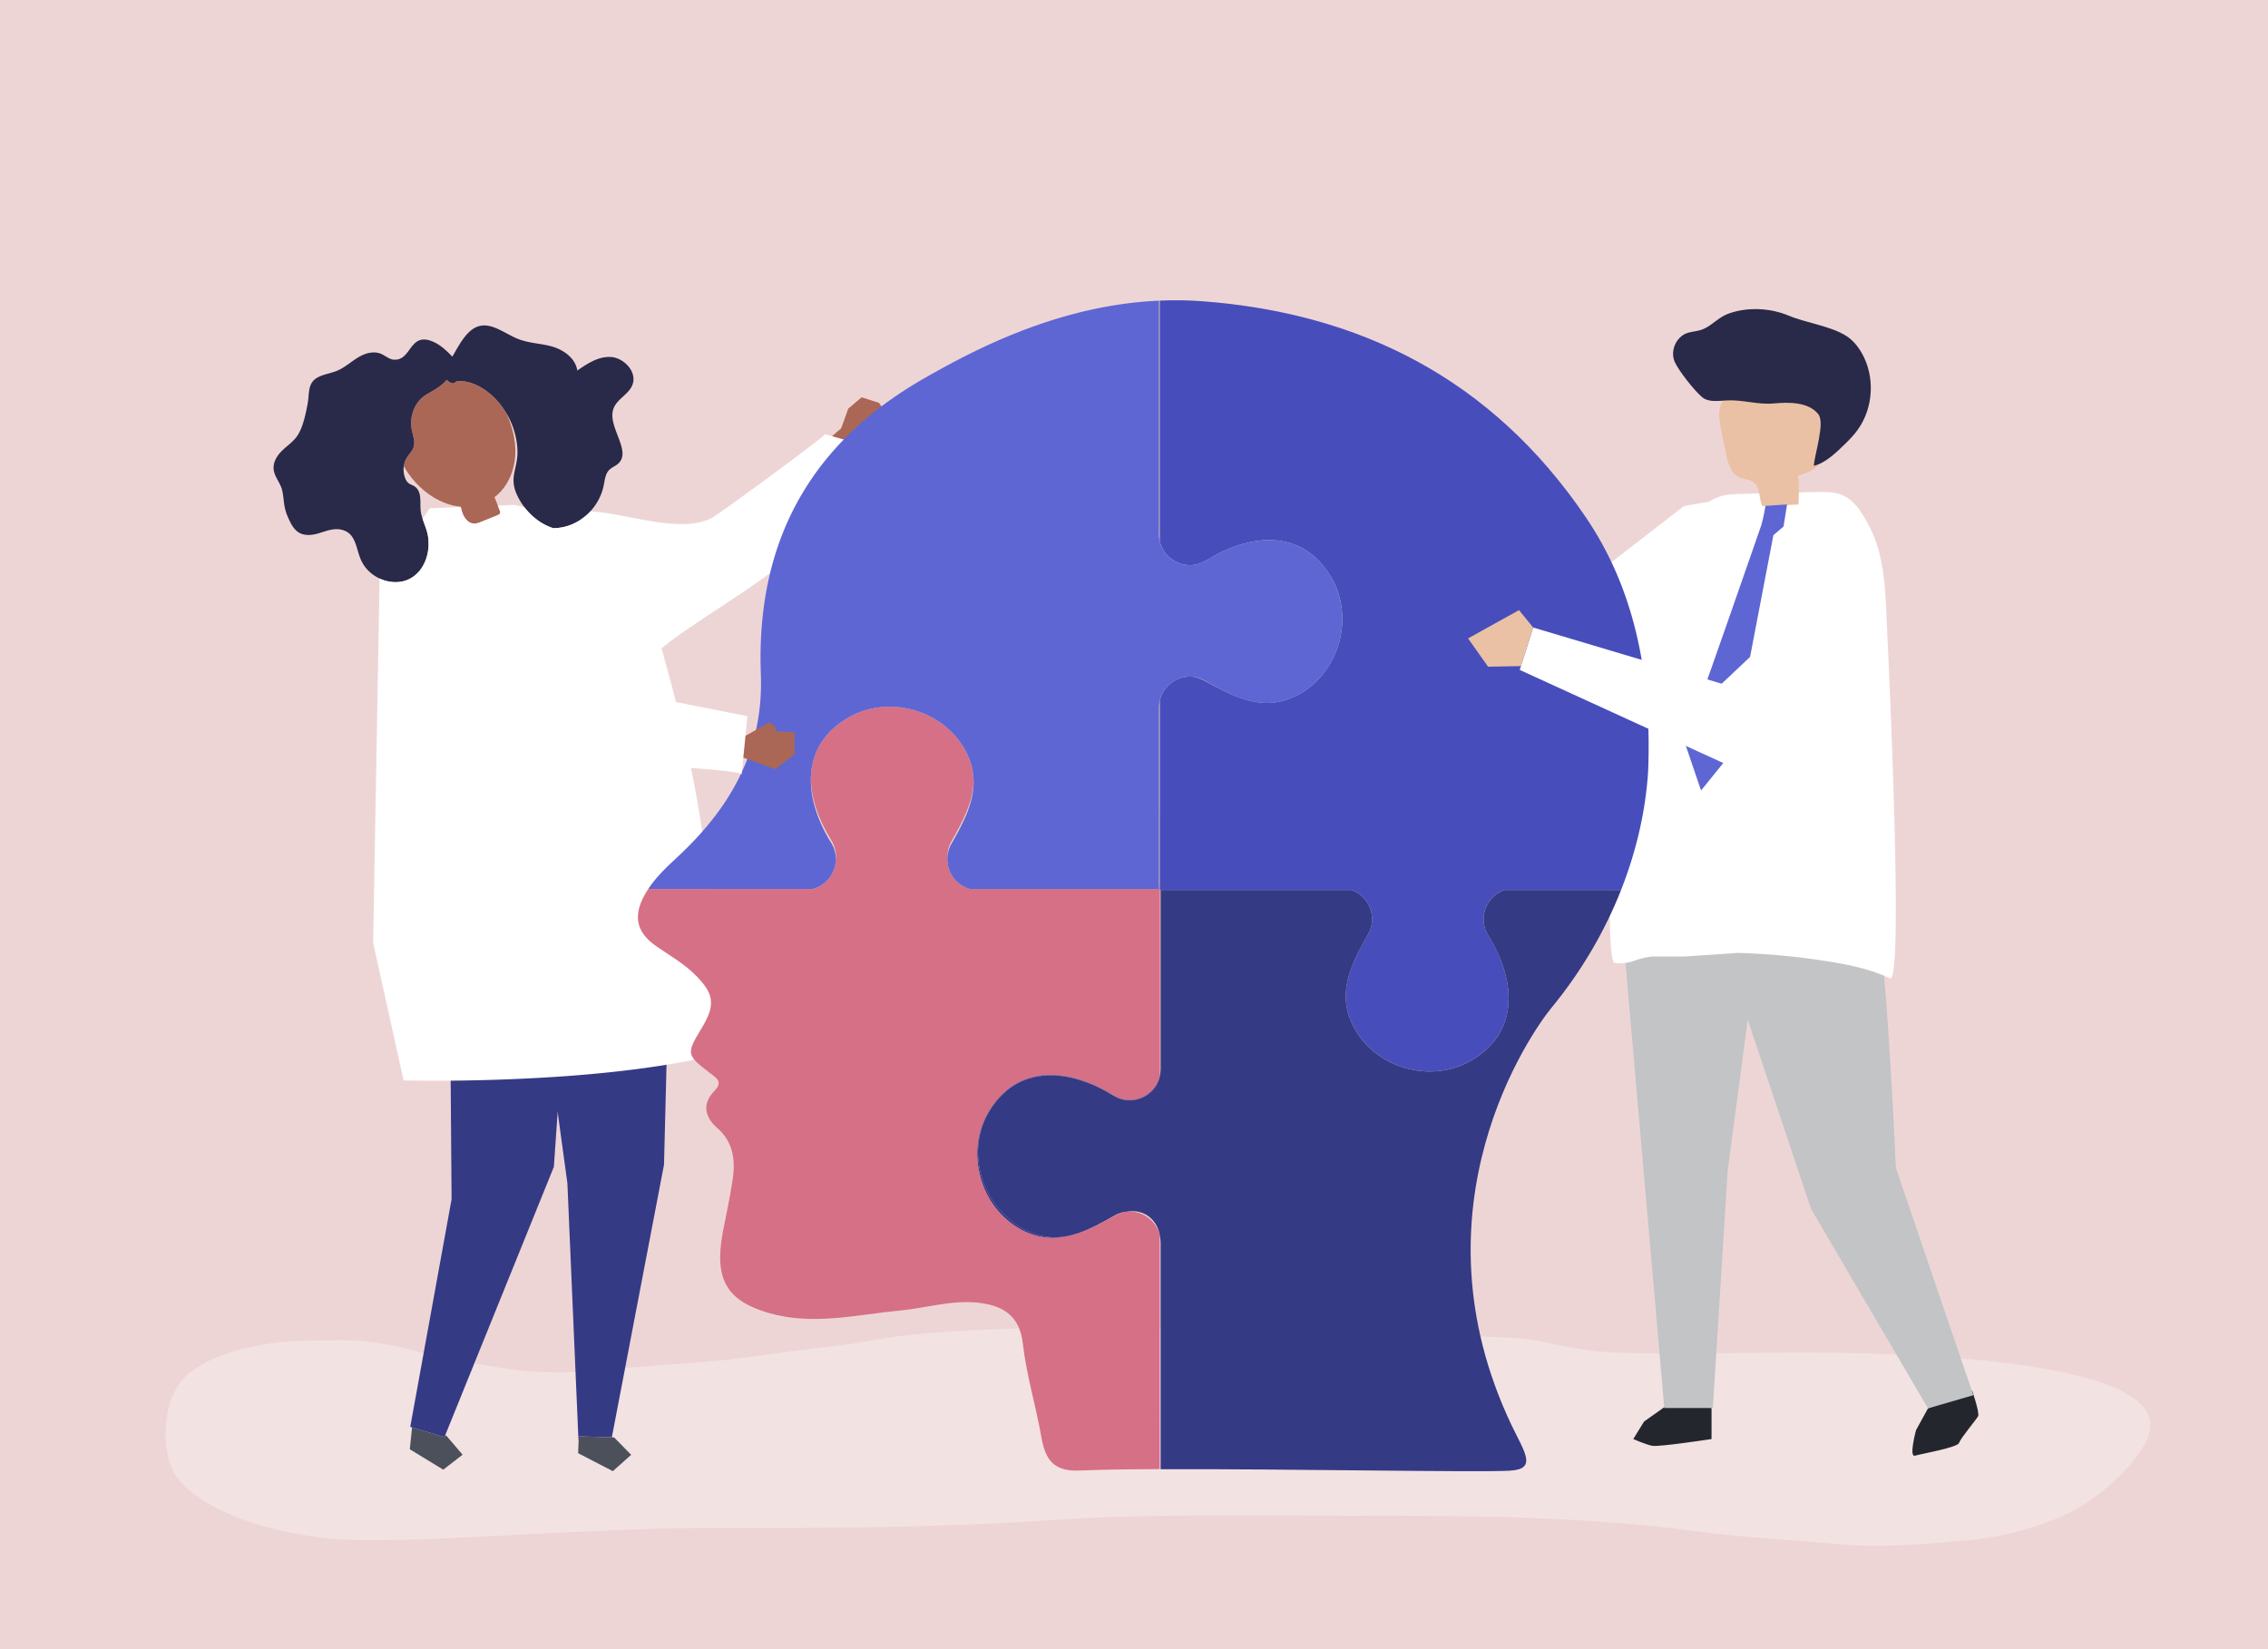 <svg xmlns="http://www.w3.org/2000/svg" viewBox="0 0 1100 800"><defs><style>.cls-1{fill:#eac1a4}.cls-3{fill:#fff}.cls-4{fill:#c2c4c6}.cls-5{fill:#aa6755}.cls-9{fill:#292949}.cls-11{fill:#353a85}.cls-12{fill:#4b505b}.cls-13{fill:#5d66d3}</style></defs><path id="Background" fill="#eed5d5" d="M0 0h1100v800H0z"/><path id="Shadow" d="M521.96 644.12c-28.19.08-56.39.76-84.53 3.89-10.61 1.18-21 3.78-31.64 4.82-21.24 2.09-42.11 5.99-63.43 7.79-17.17 1.45-34.41 2.3-51.53 4.14-16.05 1.72-33.82 1.33-49.74-1.52-11.79-2.11-23.63-3.3-35.23-6.68-12.97-3.79-27.05-6.5-40.57-6.4-19.27.14-38.03.16-56.47 6.85-6.47 2.35-14.4 6.21-19.31 11.14-11.25 11.28-12.77 39.43-1.54 51.13 18.92 19.69 59.3 27.42 85.83 27.79 29.06.4 57.3-1.76 86.4-3.03 27.05-1.18 54.02-2.86 81.11-2.8 55.33.12 110.66 0 165.89-3.7 51.89-3.47 103.91-2.28 155.91-2.28s106.29.42 159.23 7.51c23.07 3.09 46.57 4.17 69.75 6.33 20.76 1.94 40.71-.04 61.39-1.83 17.36-1.5 34.62-5.96 50.39-13.5 12.49-5.97 34.75-24.51 38.58-38.75 10.74-39.93-151.3-38.97-176.18-38.88-27.83.1-55.88 1.02-83.69-.05-11.7-.45-23.22-2.73-34.64-5.24-11.37-2.5-22.83-1.86-34.36-2.91-48.09-4.37-96.29-3.73-144.54-3.73-15.7 0-31.41-.14-47.12-.09z" class="cls-3" opacity=".3"/><g id="Object"><path d="m411.4 198.23 6.5-5.5 8.42 2.69 4.83 7.04-2.21 6.01-6.84 3.97 2.6.69-.48 2.12-10.74 4.89c-2.58-2.69-11.29-4.76-12.68-6.2l7.19-6.17 3.4-9.52z" class="cls-5"/><path d="m199.85 692.44-.25 2.45-.84 8.14 16.23 9.9 9.36-7.26-7.69-9.03-.72-.43-.38.94-15.71-4.71z" class="cls-12"/><path d="M280.4 510.98c-18.39 1.21-48.45 7.73-61.86 7.91l.48 62.87-20.05 110.42.88.26 15.71 4.71.38-.94 52.69-130.18 1.84-26.54 9.93-28.51z" class="cls-11"/><path d="m271.42 525.87-.94 13.62 4.71 34.51 5.37 124.56h.09l.07-1.8 16.03.49 25.3-132.24 1.36-54.03c-17.38 2.77-35.61 4.61-52.82 5.8l.83 9.08z" class="cls-11"/><path d="m297.85 697.28-1.1-.03-16.04-.49-.07 1.8-.24 6.38 16.84 8.71 8.88-7.93-8.27-8.44z" class="cls-12"/><path d="M241.45 245.23c-.54-1.35-1.07-2.71-1.61-4.06l.12-.09c7.11-5.39 10.35-14.77 9.97-23.65-.25-5.79-1.87-11.39-4.19-16.72-1.78-3.05-3.95-5.85-6.48-8.25-4.57-4.33-10.77-7.78-16.81-7.57-2.46.09-1.43 2-4.41.49-.4-.2-.87-.62-1.35-1.15-.43.48-.74.81-.82.9-2.86 2.97-6.01 4.39-9.43 6.54-5.2 3.27-8 10.21-6.75 16.76.52 2.71 1.66 5.5 1 8.1-.57 2.27-2.38 3.83-3.54 5.8-.67 1.15-1.1 2.46-1.29 3.82 5.69 10.34 16.49 18.65 27.6 19.67 0 .04.02.08.03.12.15.66.3 1.31.48 1.95.81 2.85 2.75 5.86 5.72 6.07 1.36.1 2.67-.42 3.93-.93 2.54-1.03 5.09-2.06 7.63-3.09.52-.21 1.1-.47 1.29-1 .17-.46-.01-.97-.19-1.42-.3-.77-.61-1.54-.91-2.31z" class="cls-5"/><path d="M296.23 173.19c-6.02-.36-11.33 3.16-16.23 6.56-.87-5.92-6.56-10-12.03-11.59-5.46-1.6-11.21-1.59-16.55-3.68-6.42-2.51-12.76-8.06-19.14-6.26-5.74 1.63-9.32 8.61-12.89 14.8-.09-.1-.19-.2-.28-.3-2.75-2.85-5.74-5.59-9.28-7.06-11.45-4.73-10.13 9.56-18.93 8.8-2.12-.18-3.92-1.86-5.92-2.74-3.78-1.67-7.99-.35-11.38 1.71-3.38 2.06-6.37 4.84-10.01 6.38-3.23 1.36-6.89 1.7-9.91 3.51-4.53 2.72-3.6 7.63-4.41 12.12-.89 4.96-2.25 11.64-4.94 15.76-1.93 2.97-4.92 4.9-7.43 7.33-2.51 2.42-4.67 5.8-4.13 9.5.51 3.51 3.29 6.36 4.09 9.83 1.1 5.19.53 7.99 2.84 13.13 1.19 2.65 2.51 5.46 4.83 7.07 3.07 2.13 6.97 1.57 10.34.55 3.36-1.02 6.79-2.43 10.33-1.74 7.67 1.5 7.25 9.08 10 15.02 1.83 3.96 5.11 6.97 8.88 8.72 4.84 2.26 10.5 2.45 14.99-.05 6.77-3.77 9.83-12.55 8.47-20.64-.5-2.94-1.75-5.64-2.64-8.45-.34-1.06-.63-2.13-.8-3.25-.62-3.92.91-9.65-3.07-12.3-.97-.65-2.14-.9-3.03-1.67-.72-.62-1.2-1.51-1.54-2.42-.68-1.83-.87-3.82-.6-5.7.19-1.36.62-2.67 1.29-3.82 1.15-1.97 2.97-3.53 3.54-5.8.65-2.6-.49-5.39-1-8.1-1.25-6.55 1.55-13.5 6.75-16.76 3.43-2.15 6.58-3.57 9.43-6.54.08-.09.38-.42.82-.9.47.52.95.94 1.35 1.15 2.97 1.51 1.95-.4 4.41-.49 6.05-.21 12.24 3.23 16.81 7.57 2.53 2.4 4.7 5.2 6.48 8.25 3.16 5.43 5.03 11.67 5.23 17.9.28 8.89-4.33 12.81-.1 21.77.94 1.99 2.1 3.88 3.43 5.62 3.63 4.78 8.57 8.49 14.03 10.22a23.689 23.689 0 0 0 10.65-2.59c2.73-1.38 5.22-3.27 7.34-5.56 3.17-3.43 5.48-7.73 6.46-12.52.54-2.61.79-5.5 2.51-7.38 1.38-1.52 3.48-2.11 4.9-3.59 5.87-6.17-5.34-17.37-2.81-25.85 1.59-5.36 8.19-7.45 9.62-12.87 1.6-6.05-4.75-12.32-10.76-12.68z" class="cls-9"/><path d="M422.51 216.79c-1.97-.36-22.41-6.16-22.41-6.16 1.2.19-49.3 37.26-54.08 40.14-14.68 8.86-42.45-1.95-59.69-2.69-2.11 2.28-4.6 4.17-7.34 5.56a23.689 23.689 0 0 1-10.65 2.59c-5.46-1.73-10.4-5.44-14.03-10.22-2.11-.49-3.79-.85-4.92-1.09l-7.93.32c.3.77.61 1.54.91 2.31.18.46.36.96.19 1.42-.2.52-.77.79-1.29 1-2.54 1.03-5.09 2.06-7.63 3.09-1.26.51-2.58 1.03-3.93.93-2.97-.21-4.91-3.22-5.72-6.07-.18-.64-.34-1.3-.48-1.95l-15.06.61-3.52 4.93c.89 2.81 2.14 5.51 2.64 8.45 1.37 8.09-1.7 16.87-8.47 20.64-4.49 2.5-10.15 2.31-14.99.05l-3.13 176.74 14.78 66.72s10.63.29 27.06.07c12.68-.17 28.82-.64 46.21-1.78 1-.07 2.01-.13 3.01-.2 16.28-1.13 33.52-2.87 49.96-5.49 6.34-1.01 12.56-2.15 18.56-3.45 0 0 15.43-41.93-6.74-147.13-3.48-16.53-8.3-35.1-12.98-51.56 14.78-12.68 54.38-34.6 67.31-49.15 14.17-15.94 34.5-48.58 34.94-48.5 0 0-.22-.04-.58-.1zm427.84 22.79-33.62 5.92-59.63 46.19-79.61-20.79-9.22 19.13 74.01 35.62 32.25 8.14 41.9-13.68 33.92-80.53z" class="cls-3"/><path d="m675.33 283.42-12.46 6.23-8.9-1-.05-3.04 5.22-2.08-16.89-3.67-1.55-8.15 20.24-4.8 18.34 5.34-3.95 11.17z" class="cls-1"/><path fill="#23262d" d="m813.09 678.45-15.7 11.12-5.23 8.5s5.89 2.62 9.16 3.27 28.79-3.27 28.79-3.27v-15.05l-17.01-4.58zm122 4.74-5.79 10.54s-3.63 13.32-.48 12.4c3.14-.91 20.65-3.96 21.36-6.21.71-2.25 8.31-11.27 9.2-12.89s-2.89-12.47-2.89-12.47l-21.39 8.62z"/><path d="m827.71 435.14 50.7 151.35 56.69 96.7 21.99-6.39-37.59-110.29s-4.54-110.8-11.96-143.38l-79.83 12.01z" class="cls-4"/><path d="m787.58 457.98 19.62 225.05h23.55l7.2-115.14 13.52-101.94-51.46-60.31-12.43 52.34z" class="cls-4"/><path d="M786.82 313.97c2.44-11.6 3.4-24.08 9.14-34.9 5.75-10.82 16.6-19.01 24.97-28.2 3.55-3.9 7.34-7.95 12.61-9.81 3.62-1.27 7.6-1.39 11.5-1.49 11.81-.3 23.63-.6 35.44-.89 4.31-.11 8.79-.19 12.71 1.37 5.88 2.33 9.21 7.75 12.12 12.81 7.43 12.91 8.79 27.24 9.46 41.83-.02.14 9.22 183.31 1.89 179.87-9.13-4.28-19.57-6.56-29.8-8.15-14.44-2.31-29.18-3.78-43.89-4.15l-25.9 1.75h-15.63c-9.38.91-8.61 3.73-18.25 3.14-6.17-.37.83-139.89 3.62-153.18z" class="cls-3"/><path d="M854.68 245.5c5.86-.25 11.73-.51 17.59-.76.32-4.67.26-9.36-.17-14.02 4.95-1.44 10.71-3.69 11.84-8.73.36-1.59.17-3.24-.02-4.85-.78-6.67-1.55-13.35-2.33-20.02-.27-2.31-.56-4.69-1.69-6.71-1.99-3.56-6.14-5.3-10.11-6.22-10.14-2.34-21.42-.75-29.72 5.52-2.21 1.67-4.24 3.71-5.32 6.26-1.66 3.93-.83 8.42.02 12.61.79 3.86 1.58 7.72 2.36 11.58.91 4.44 2.29 9.51 6.42 11.39 2.19 1 4.85.89 6.81 2.29 3.45 2.47 2.67 7.76 4.32 11.67z" class="cls-1"/><path d="M822.2 160.69c1.3-.23 2.63-.51 3.98-1.09 4.25-1.85 7.22-5.56 11.73-7.29 9.12-3.51 20.57-3 29.53.77 8.58 3.61 20.28 4.99 27.96 9.84 3.21 2.02 5.68 5.05 7.57 8.34 6.52 11.4 5.71 26.58-1.97 37.23-1.72 2.39-3.75 4.55-5.86 6.6-4.38 4.25-9.62 9.5-15.39 10.85.15-5.09 5.66-20.85 1.99-25.23-4.87-5.81-14.42-5.66-21.26-5.02-8.16.76-14.87-1.86-23-1.45-4.14.21-8.83 1.04-12-1.63-3.67-3.08-11.44-12.88-13.28-17.18-1.61-3.76-.54-8.4 2.27-11.38 2.42-2.58 5.03-2.88 7.76-3.36z" class="cls-9"/><path d="m839.91 365.05-14.88 18.41-7.5-22.03c0-1.82.34-3.61 1.04-5.29 3.11-7.51 35.77-101.62 35.77-101.62s1.32-4.87 1.93-9.16l10.47-.65-1.72 10.69-4.91 4.21-20.2 105.45z" class="cls-13"/><path fill="#d9a3a3" d="M562.5 467.21v54.84c.25-1.1.42-2.24.42-3.45v-86.88h-.41v35.49zm.02-73.75v-53.73c-.27 1.11-.43 2.27-.43 3.49v85.99h.41v-35.76h.02zm39.67-54.69c-5.95-2.03-11.79-5.21-17.67-8.56-1.91-1.09-3.91-1.7-5.89-1.91 1.91.34 3.86 1.01 5.81 2.06 6.09 3.3 11.89 6.46 17.75 8.41zm-39.68-76.17V145.84c-.14 0-.28 0-.41.01v113.31c0 1.21.17 2.35.42 3.45z"/><path fill="#d67086" d="M546.38 587.75c-1.91.34-3.86 1.01-5.82 2.06-6.09 3.3-11.89 6.46-17.75 8.41-8.83 3.01-17.89 3.47-27.64-1.83-19.86-10.79-27.21-37.51-15.75-56.97 14.12-24 39.8-21.04 60.57-8.09 8.96 5.59 20.27.36 22.51-9.27v-92.84h-.41v2.02h-91.56c-7.03-1.87-11.59-8.63-11.03-15.66-.02-2.51.59-5.08 1.98-7.51 5.35-9.38 10.26-18.67 10.74-28.43.05-5.05-1.11-10.23-4.04-15.63-10.78-19.86-37.49-27.23-56.96-15.79-12.34 7.25-17.55 17.56-17.95 28.68-.05 10.17 3.82 20.95 9.87 30.66 1.88 3.01 2.53 6.29 2.21 9.4-.14 6.55-4.63 12.62-11.32 14.27h-79.62c-.26.4-.54.79-.79 1.21-6.87 11.23-5.46 19.58 4.8 26.65 6.57 4.53 13.5 8.42 19.25 14.29 8.78 8.96 9.35 14.25 2.65 25.34-7.55 12.48-7.51 12.99 4.09 21.86 3.11 2.38 6.41 4.17 2.03 8.67-6.43 6.63-4.13 13.09 1.41 17.92 7.77 6.78 8.94 15.47 7.48 25.19-1.27 8.48-3.15 16.86-4.74 25.28-4.28 22.74 1.68 33.29 22.22 39.26 21.44 6.24 42.78.83 64.16-1.23 14.33-1.38 28.44-6.37 43.11-2.74 9.52 2.36 14.78 8.18 16 18.84 1.78 15.55 6.41 30.41 9.05 45.7 2.16 12.48 7.59 16.37 18.83 15.87 9.42-.42 22.88-.62 38.51-.68V599.17c-1.73-7.38-8.8-12.19-16.1-11.43z"/><path fill="#474ebb" d="M562.51 262.6c2.23 9.63 13.54 14.86 22.51 9.27 20.77-12.95 46.45-15.91 60.57 8.09 11.45 19.46 4.1 46.18-15.75 56.97-9.75 5.3-18.81 4.84-27.64 1.83-5.86-1.95-11.67-5.1-17.75-8.41-1.95-1.06-3.91-1.73-5.81-2.06-7.3-.76-14.37 4.05-16.11 11.43v53.73h-.02v38.27h93.09c8.35 3.01 12.7 13.12 7.9 21.52-8.34 14.6-15.62 28.98-6.75 45.31 10.78 19.86 37.49 27.23 56.96 15.79 24.01-14.11 21.07-39.79 8.13-60.57-5.28-8.48-.89-19.04 7.74-22.06h56.66c7.53-19.1 11.93-38.63 13.13-57.59 1.93-49.14-7.62-89.77-30.09-122.99-46.12-68.16-110.69-99.2-185.74-104.97-7.05-.54-14.06-.64-21.03-.34v116.76zm-.01 166.62v2.5-2.5z"/><path d="M732.38 713.4c13.42-.73 6.91-9.1.72-22.1-50.19-105.5 9.59-190.53 19.38-202.43 14.67-17.83 25.91-37.26 33.76-57.14h-56.66c-8.63 3.02-13.02 13.58-7.74 22.06 12.94 20.77 15.88 46.46-8.13 60.57-19.47 11.44-46.18 4.08-56.96-15.79-8.86-16.33-1.59-30.71 6.75-45.31 4.8-8.41.45-18.51-7.9-21.52h-92.68v86.88c0 1.21-.17 2.35-.42 3.45v.37c-2.35 9.49-13.56 14.6-22.45 9.06-20.77-12.94-46.45-15.89-60.57 8.12-11.44 19.47-2.98 45.73 16.88 56.51 9.6 5.21 18.09 4.89 26.45 2.11 5.95-2.03 11.79-5.21 17.67-8.56 1.91-1.09 3.91-1.7 5.89-1.91 7.63-1.35 14.39 2.88 16.11 11.17v.26c.26 1.11.43 2.28.43 3.5v110c60.48-.22 152.98 1.62 169.46.72z" class="cls-11"/><path d="M539.99 531.32c-20.77-12.95-46.45-15.91-60.57 8.09-11.45 19.46-4.1 46.18 15.75 56.97 9.75 5.3 18.81 4.84 27.64 1.83-8.37 2.78-16.85 3.11-26.45-2.11-19.86-10.78-28.33-37.05-16.88-56.51 14.11-24.01 39.79-21.06 60.57-8.12 8.9 5.54 20.11.44 22.45-9.06v-.37c-2.23 9.63-13.54 14.86-22.51 9.27z" class="cls-11"/><path d="M645.59 279.96c-14.13-24-39.8-21.04-60.57-8.09-8.96 5.59-20.28.36-22.51-9.27-.25-1.1-.42-2.24-.42-3.45V145.84c-30.94 1.4-61.05 10.72-89.93 24.88-7.77 3.81-15.41 7.97-22.98 12.26-53.12 30.08-82.67 76.27-80.16 143.94 1.41 37.98-15.5 65.62-40.48 88.85-4.52 4.2-9.01 8.38-12.7 13.42-.49.67-.96 1.35-1.42 2.05h79.62c6.7-1.66 11.19-7.72 11.32-14.27.06-2.74-.63-5.56-2.26-8.18-6.29-10.1-10.21-21.36-9.82-31.88.4-11.13 5.61-21.43 17.95-28.68 19.47-11.44 46.18-4.07 56.96 15.79 2.93 5.4 4.09 10.58 4.04 15.63-.11 10.23-5.2 19.91-10.79 29.68a14.969 14.969 0 0 0-1.93 6.26c-.56 7.03 4 13.8 11.03 15.66h91.56v-88.01c0-1.22.17-2.38.43-3.49 1.74-7.38 8.81-12.19 16.11-11.43 1.98.21 3.98.82 5.89 1.91 5.88 3.36 11.72 6.54 17.67 8.56 8.83 3.01 17.89 3.47 27.64-1.83 19.86-10.79 27.21-37.51 15.75-56.97z" class="cls-13"/><path d="m896.66 273.47-61.63 58.19-91.42-27.25-6.54 20.56 100.48 45.97h26.44l48.2-48.74-15.53-48.73z" class="cls-3"/><path d="m737.66 323.12-15.92.29-9.72-13.72 24.71-13.73 6.88 8.45-5.95 18.71z" class="cls-1"/><path d="m359.89 357.93-.3 9.27 16.37 5.96 9.43-7.15.01-10.8-9.11-.5-.28-2.38-2.99-1.92-13.13 7.52z" class="cls-5"/><path d="m311.96 337.43 50.51 9.99s-2.91 30.81-2.88 28.25c.03-2.56-66.33-5.57-66.33-5.57l18.7-32.67z" class="cls-3"/></g></svg>